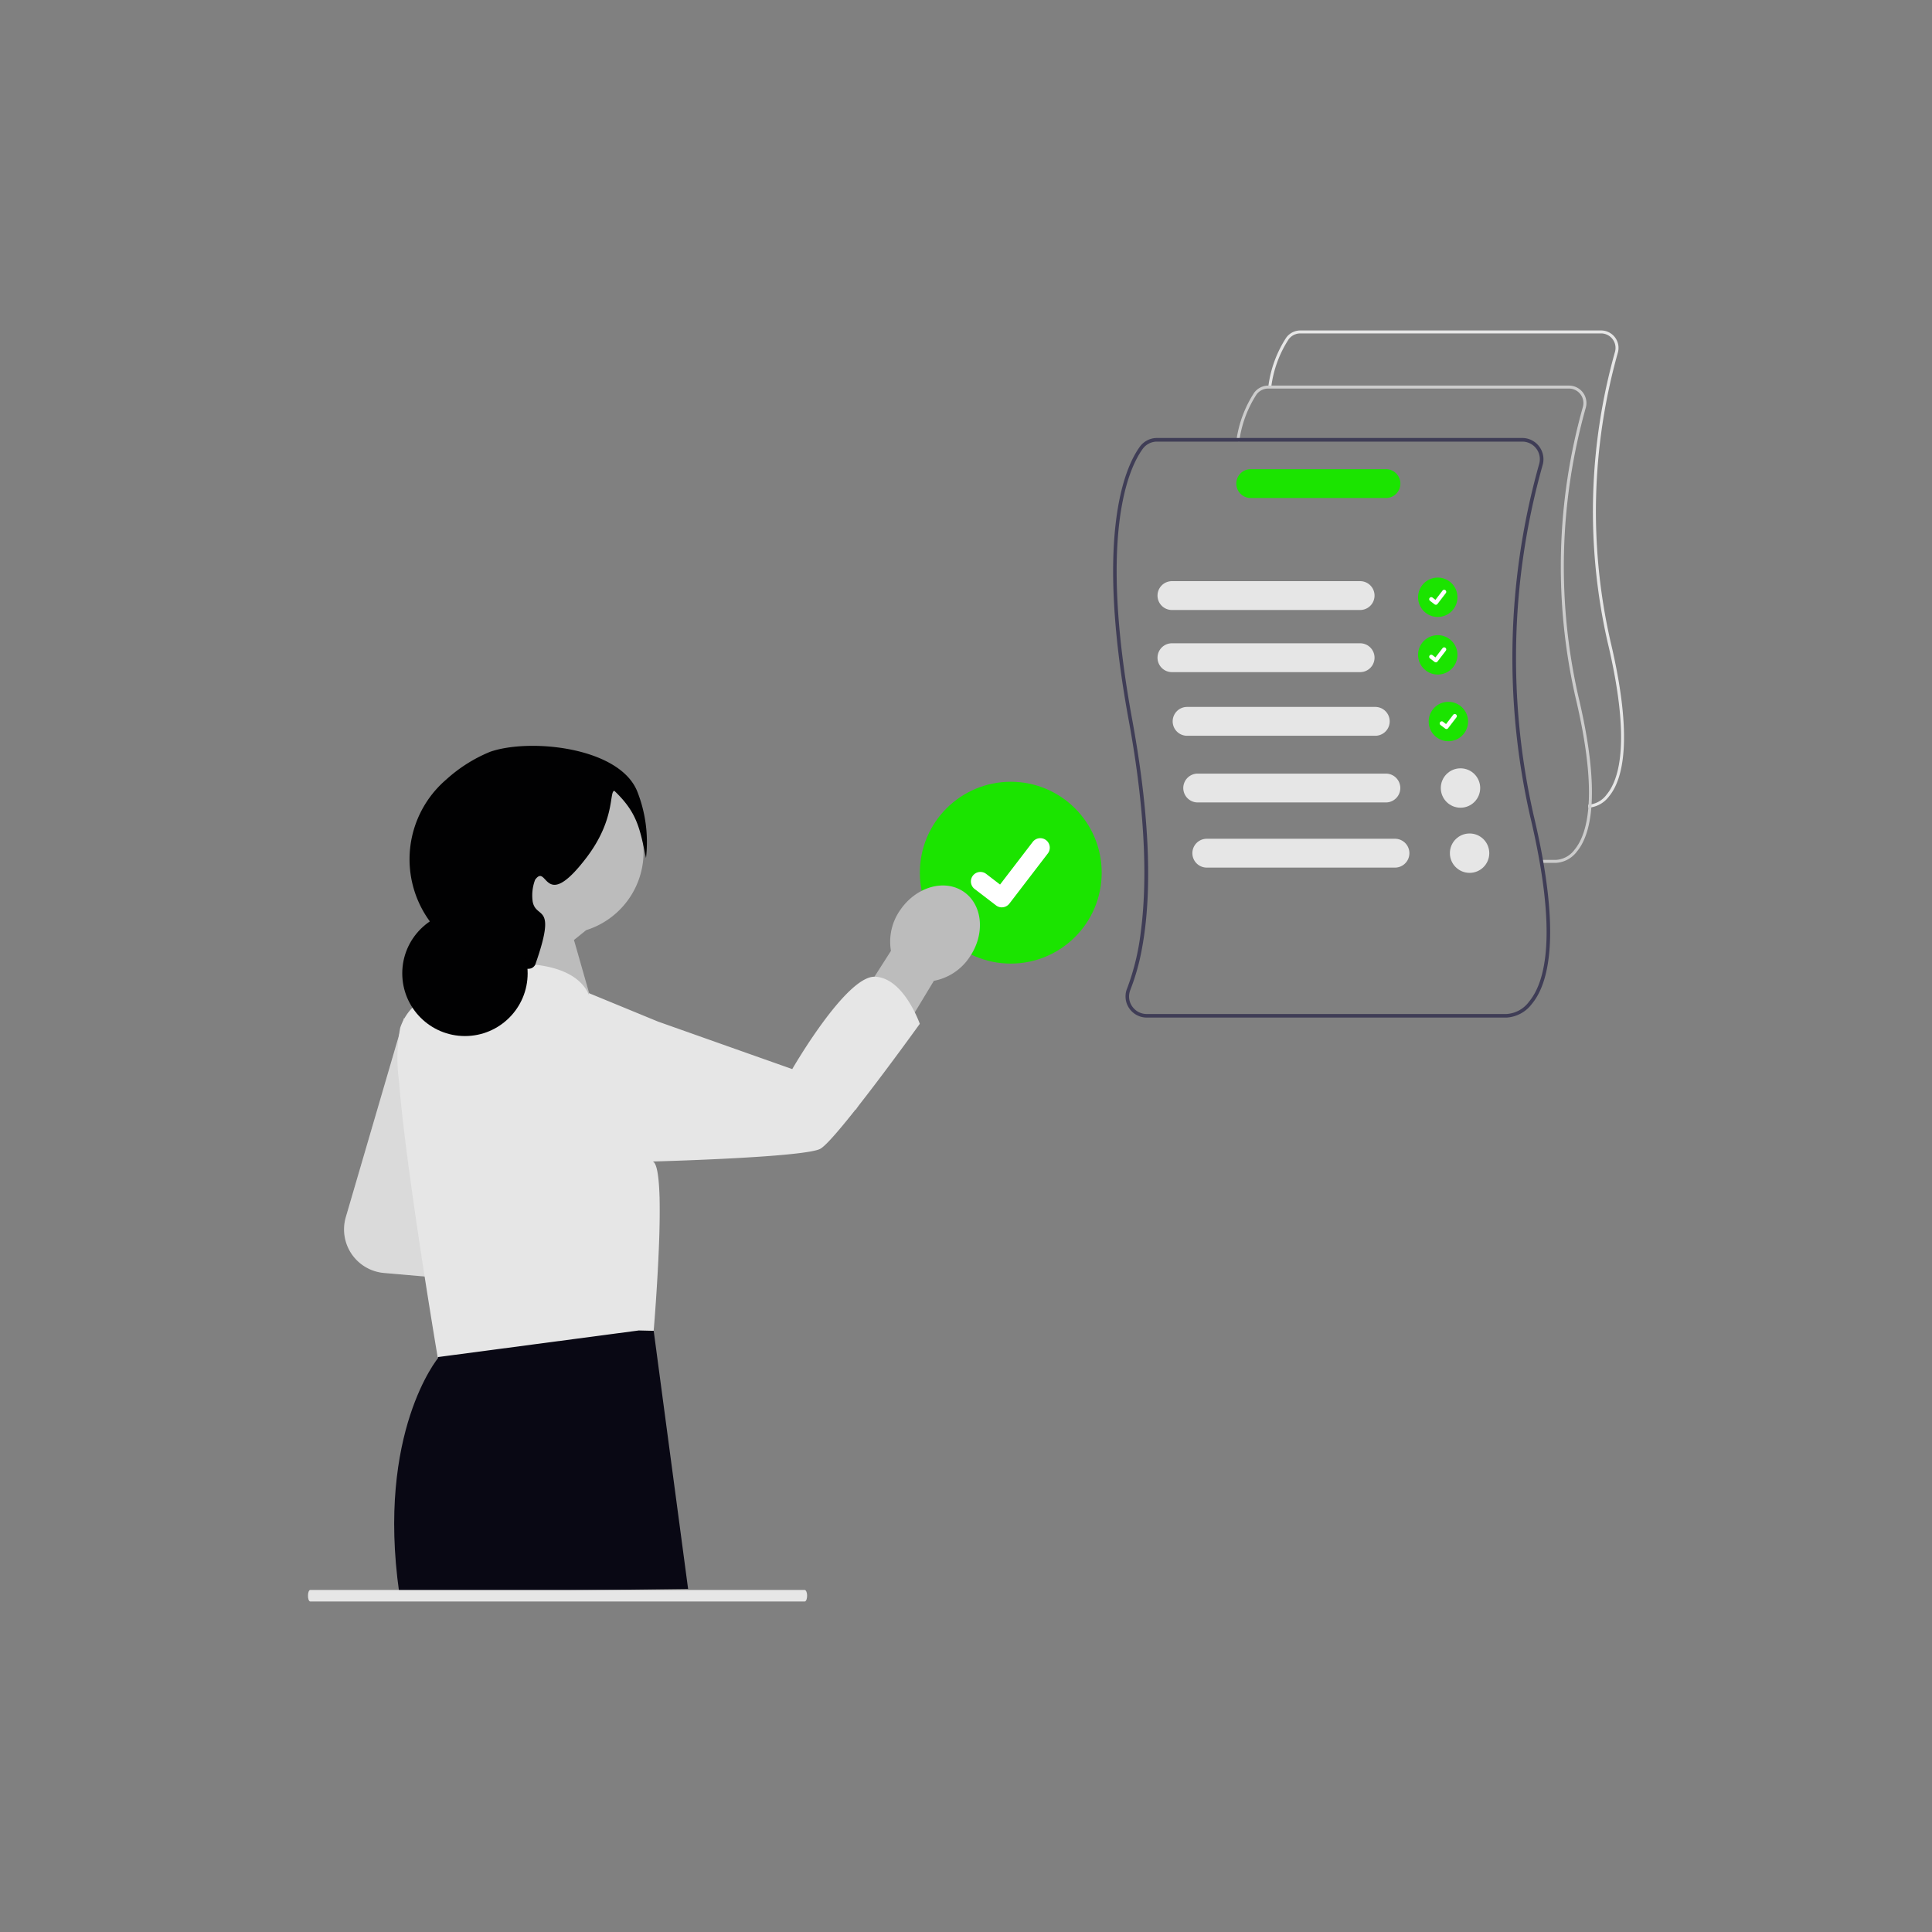 <svg xmlns="http://www.w3.org/2000/svg" xmlns:xlink="http://www.w3.org/1999/xlink" width="200" height="200" viewBox="0 0 200 200">
  <rect x="0" y="0" width="200" height="200" fill="#808080" stroke="none"/>
  <defs>
    <clipPath id="clip-Vorteile_5">
      <rect width="200" height="200"/>
    </clipPath>
  </defs>
  <g id="Vorteile_5" data-name="Vorteile – 5" clip-path="url(#clip-Vorteile_5)">
    <g id="undraw_to-do-list_o3jf" transform="translate(-711.866 -111.449)">
      <circle id="Ellipse_666" data-name="Ellipse 666" cx="9.411" cy="9.411" r="9.411" transform="translate(807.09 192.377)" fill="#1be400"/>
      <path id="Path_3042" data-name="Path 3042" d="M422.256,504.652a.975.975,0,0,1-.587-.2l-.011-.008-2.212-1.693a.983.983,0,1,1,1.2-1.56l1.433,1.1,3.385-4.415a.982.982,0,0,1,1.378-.182l-.021.029.022-.028a.984.984,0,0,1,.182,1.378l-3.982,5.193a.983.983,0,0,1-.782.383Z" transform="translate(393.312 -299.274)" fill="#fff"/>
      <path id="Path_3043" data-name="Path 3043" d="M345.128,239.583l-6.041,20.652a4.528,4.528,0,0,0,3.951,5.782l6.592.577Z" transform="translate(408.578 -22.791)" fill="#f2f2f2"/>
      <path id="Path_3044" data-name="Path 3044" d="M345.128,239.583l-6.041,20.652a4.528,4.528,0,0,0,3.951,5.782l6.592.577Z" transform="translate(408.578 -22.791)" opacity="0.1"/>
      <path id="Path_3045" data-name="Path 3045" d="M769.535,132.966l-8.081,13.364-3.8-4.82,7.436-11.642a5.691,5.691,0,0,1,1-4.284c1.654-2.376,4.589-3.192,6.555-1.822s2.219,4.4.565,6.78a5.692,5.692,0,0,1-3.671,2.425Z" transform="translate(39.006 80.016)" fill="#bcbcbc"/>
      <path id="Path_3046" data-name="Path 3046" d="M388.581,483.036l-.971,3.3.033,3.347s-6.383,7.677-4.031,24.281l29.907-.375-3.562-26.719Z" transform="translate(369.579 -237.656)" fill="#090814"/>
      <path id="Path_3047" data-name="Path 3047" d="M458.5,29.815a8.482,8.482,0,1,1,11.022,8.093l-1.264,1.019,2.27,7.945-2.645,1.871-8.358-6.965a21.051,21.051,0,0,0,2.774-4.893,8.472,8.472,0,0,1-3.8-7.07Z" transform="translate(303.026 169.829)" fill="#bcbcbc"/>
      <path id="Path_3048" data-name="Path 3048" d="M435.551,193.324c-2.994-.046-8.529,9.563-8.529,9.563l-4.548-1.608-9.35-3.311-7.167-2.95.032.217c-.028-.068-.059-.136-.093-.206-.753-1.552-2.942-3.379-9.156-3.017l-2.926,2.31-.4.316a9.023,9.023,0,0,0-3.686.574,5.461,5.461,0,0,0-3.291,3.4,17.223,17.223,0,0,0-.13,5.48c.708,9.152,4.007,28.609,4.007,28.609l20.825-2.757,1.536.036s.183-2.1.346-4.844c.1-1.611.192-3.44.245-5.2.036-1.292.046-2.544.023-3.647,0-.068,0-.136-.006-.206-.062-2.012-.264-3.47-.7-3.63,0,0,1.347-.036,3.291-.108,4.7-.176,12.884-.571,14.051-1.207,1.65-.9,10.3-12.936,10.3-12.936s-1.683-4.827-4.681-4.876Z" transform="translate(366.858 19.234)" fill="#e6e6e6"/>
      <path id="Path_3049" data-name="Path 3049" d="M420.99,11.608c-.641-3.134-.948-4.74-3.277-6.957-.553.078.146,2.944-2.9,6.936-4.428,5.8-3.987.482-5.3,2.27a4.579,4.579,0,0,0-.252,2.27c.369,1.9,2.555.045.252,6.557-.343.507-.746.383-1.26.378-.04,0,.221-.051-.757-.252-.467-.1-1.12-.21-1.9-.342a10.875,10.875,0,0,1-5.28-18.988A15.49,15.49,0,0,1,404.849.615c4.107-1.437,13.464-.5,15.261,4.162a14.287,14.287,0,0,1,.88,6.831Z" transform="translate(357.749 188.662)" fill="#010102"/>
      <circle id="Ellipse_667" data-name="Ellipse 667" cx="6.49" cy="6.49" r="6.49" transform="translate(753.508 205.721)" fill="#010102"/>
      <path id="Path_3050" data-name="Path 3050" d="M51.441,745.4H.219c-.132-.023-.23-.29-.221-.6-.009-.3.089-.57.221-.594H51.441c.116.033.208.247.223.517C51.682,745.061,51.583,745.361,51.441,745.4Z" transform="translate(743.752 -468.165)" fill="#e6e6e6"/>
      <g id="Group_3812" data-name="Group 3812" transform="translate(827.097 145.658)">
        <circle id="Ellipse_668" data-name="Ellipse 668" cx="2.039" cy="2.039" r="2.039" transform="translate(31.567 25.581)" fill="#1be400"/>
        <path id="Path_3051" data-name="Path 3051" d="M762.156,403.9a.212.212,0,0,1-.127-.042l0,0-.479-.367a.213.213,0,0,1,.259-.338l.31.238.734-.957a.213.213,0,0,1,.3-.039l0,.006,0-.006a.213.213,0,0,1,.039.3l-.863,1.125a.213.213,0,0,1-.169.083Z" transform="translate(-728.752 -375.506)" fill="#fff"/>
        <circle id="Ellipse_669" data-name="Ellipse 669" cx="2.039" cy="2.039" r="2.039" transform="translate(31.567 31.542)" fill="#1be400"/>
        <path id="Path_3052" data-name="Path 3052" d="M762.156,441.9a.212.212,0,0,1-.127-.042l0,0-.479-.367a.213.213,0,0,1,.259-.338l.31.238.734-.957a.213.213,0,0,1,.3-.039l0,.006,0-.006a.213.213,0,0,1,.039.3l-.863,1.125a.213.213,0,0,1-.169.083Z" transform="translate(-728.752 -407.545)" fill="#fff"/>
        <circle id="Ellipse_670" data-name="Ellipse 670" cx="2.039" cy="2.039" r="2.039" transform="translate(32.665 38.444)" fill="#1be400"/>
        <path id="Path_3053" data-name="Path 3053" d="M769.156,485.9a.212.212,0,0,1-.127-.042l0,0-.479-.367a.213.213,0,1,1,.259-.338l.31.238.733-.957a.213.213,0,0,1,.3-.039l0,.006,0-.006a.213.213,0,0,1,.039.3l-.863,1.125a.213.213,0,0,1-.169.083Z" transform="translate(-734.654 -444.643)" fill="#fff"/>
        <path id="Path_3054" data-name="Path 3054" d="M676.28,264.694h0v-.307h-.025a2.573,2.573,0,0,0,1.947-1.075c1.357-1.647,2.471-5.723.074-15.791a60.993,60.993,0,0,1,.771-30.012,1.5,1.5,0,0,0-1.442-1.914H646.474a1.505,1.505,0,0,0-1.214.618,11.769,11.769,0,0,0-1.787,4.865l-.3-.054a12.051,12.051,0,0,1,1.841-4.99,1.814,1.814,0,0,1,1.462-.745h31.131a1.805,1.805,0,0,1,1.737,2.306,60.673,60.673,0,0,0-.766,29.856c2.431,10.21,1.262,14.375-.146,16.07A2.915,2.915,0,0,1,676.28,264.694Z" transform="translate(-627.097 -215.289)" fill="#e6e6e6"/>
        <path id="Path_3055" data-name="Path 3055" d="M632.85,308.124h-1.528v-.307h1.5a2.573,2.573,0,0,0,1.947-1.075c1.357-1.647,2.471-5.723.074-15.791a60.992,60.992,0,0,1,.771-30.012,1.5,1.5,0,0,0-1.442-1.914H603.044a1.505,1.505,0,0,0-1.214.618,11.774,11.774,0,0,0-1.787,4.865l-.3-.054a12.053,12.053,0,0,1,1.841-4.99,1.813,1.813,0,0,1,1.462-.745h31.131a1.805,1.805,0,0,1,1.737,2.306,60.671,60.671,0,0,0-.766,29.856c2.431,10.21,1.262,14.375-.146,16.07A2.915,2.915,0,0,1,632.85,308.124Z" transform="translate(-586.989 -253.011)" fill="#ccc"/>
        <path id="Path_3056" data-name="Path 3056" d="M596.455,341.2a73.668,73.668,0,0,1,.932-36.26,2.2,2.2,0,0,0-2.11-2.8H557.468a2.2,2.2,0,0,0-1.776.9c-1.526,2.1-4.693,9.059-1.156,28.317,1.892,10.3,1.863,17.327,1.246,21.954a24.69,24.69,0,0,1-1.366,5.694l-.051.132a2.141,2.141,0,0,0-.157.792,2.17,2.17,0,0,0,.711,1.631,2.078,2.078,0,0,0,.5.345,2.1,2.1,0,0,0,.475.174,2.144,2.144,0,0,0,.513.061h37.225l.039,0a3.538,3.538,0,0,0,2.61-1.427C597.988,358.657,599.407,353.6,596.455,341.2ZM596,360.464a3.125,3.125,0,0,1-2.364,1.307H556.4a1.825,1.825,0,0,1-1.511-.8,1.783,1.783,0,0,1-.253-1.479,1.546,1.546,0,0,1,.069-.213,22.963,22.963,0,0,0,1.225-4.4c.885-4.823,1.049-12.267-1.031-23.584-3.51-19.115-.406-25.97,1.09-28.03a1.832,1.832,0,0,1,1.475-.749h37.81a1.82,1.82,0,0,1,1.751,2.323,74.073,74.073,0,0,0-.935,36.451C599,353.513,597.65,358.464,596,360.464Z" transform="translate(-552.924 -291.01)" fill="#3f3d56"/>
        <path id="Path_3057" data-name="Path 3057" d="M603.193,399.628h-19.48a1.493,1.493,0,1,1,0-2.986h19.48a1.493,1.493,0,1,1,0,2.986Z" transform="translate(-577.625 -370.69)" fill="#e6e6e6"/>
        <path id="Path_3058" data-name="Path 3058" d="M603.193,440.628h-19.48a1.493,1.493,0,1,1,0-2.986h19.48a1.493,1.493,0,1,1,0,2.986Z" transform="translate(-577.625 -405.259)" fill="#e6e6e6"/>
        <path id="Path_3059" data-name="Path 3059" d="M613.193,482.628h-19.48a1.493,1.493,0,1,1,0-2.986h19.48a1.493,1.493,0,1,1,0,2.986Z" transform="translate(-586.056 -440.67)" fill="#e6e6e6"/>
        <path id="Path_3060" data-name="Path 3060" d="M620.193,526.628h-19.48a1.493,1.493,0,1,1,0-2.986h19.48a1.493,1.493,0,1,1,0,2.986Z" transform="translate(-591.958 -477.768)" fill="#e6e6e6"/>
        <path id="Path_3061" data-name="Path 3061" d="M649.711,325.718h-14a1.493,1.493,0,1,1,0-2.986h14a1.493,1.493,0,1,1,0,2.986Z" transform="translate(-621.468 -308.373)" fill="#1be400"/>
        <circle id="Ellipse_671" data-name="Ellipse 671" cx="2.039" cy="2.039" r="2.039" transform="translate(33.92 45.327)" fill="#e6e6e6"/>
        <path id="Path_3062" data-name="Path 3062" d="M626.193,569.628h-19.48a1.493,1.493,0,1,1,0-2.986h19.48a1.493,1.493,0,1,1,0,2.986Z" transform="translate(-597.017 -514.023)" fill="#e6e6e6"/>
        <circle id="Ellipse_672" data-name="Ellipse 672" cx="2.039" cy="2.039" r="2.039" transform="translate(34.861 52.072)" fill="#e6e6e6"/>
      </g>
    </g>
  </g>
</svg>
